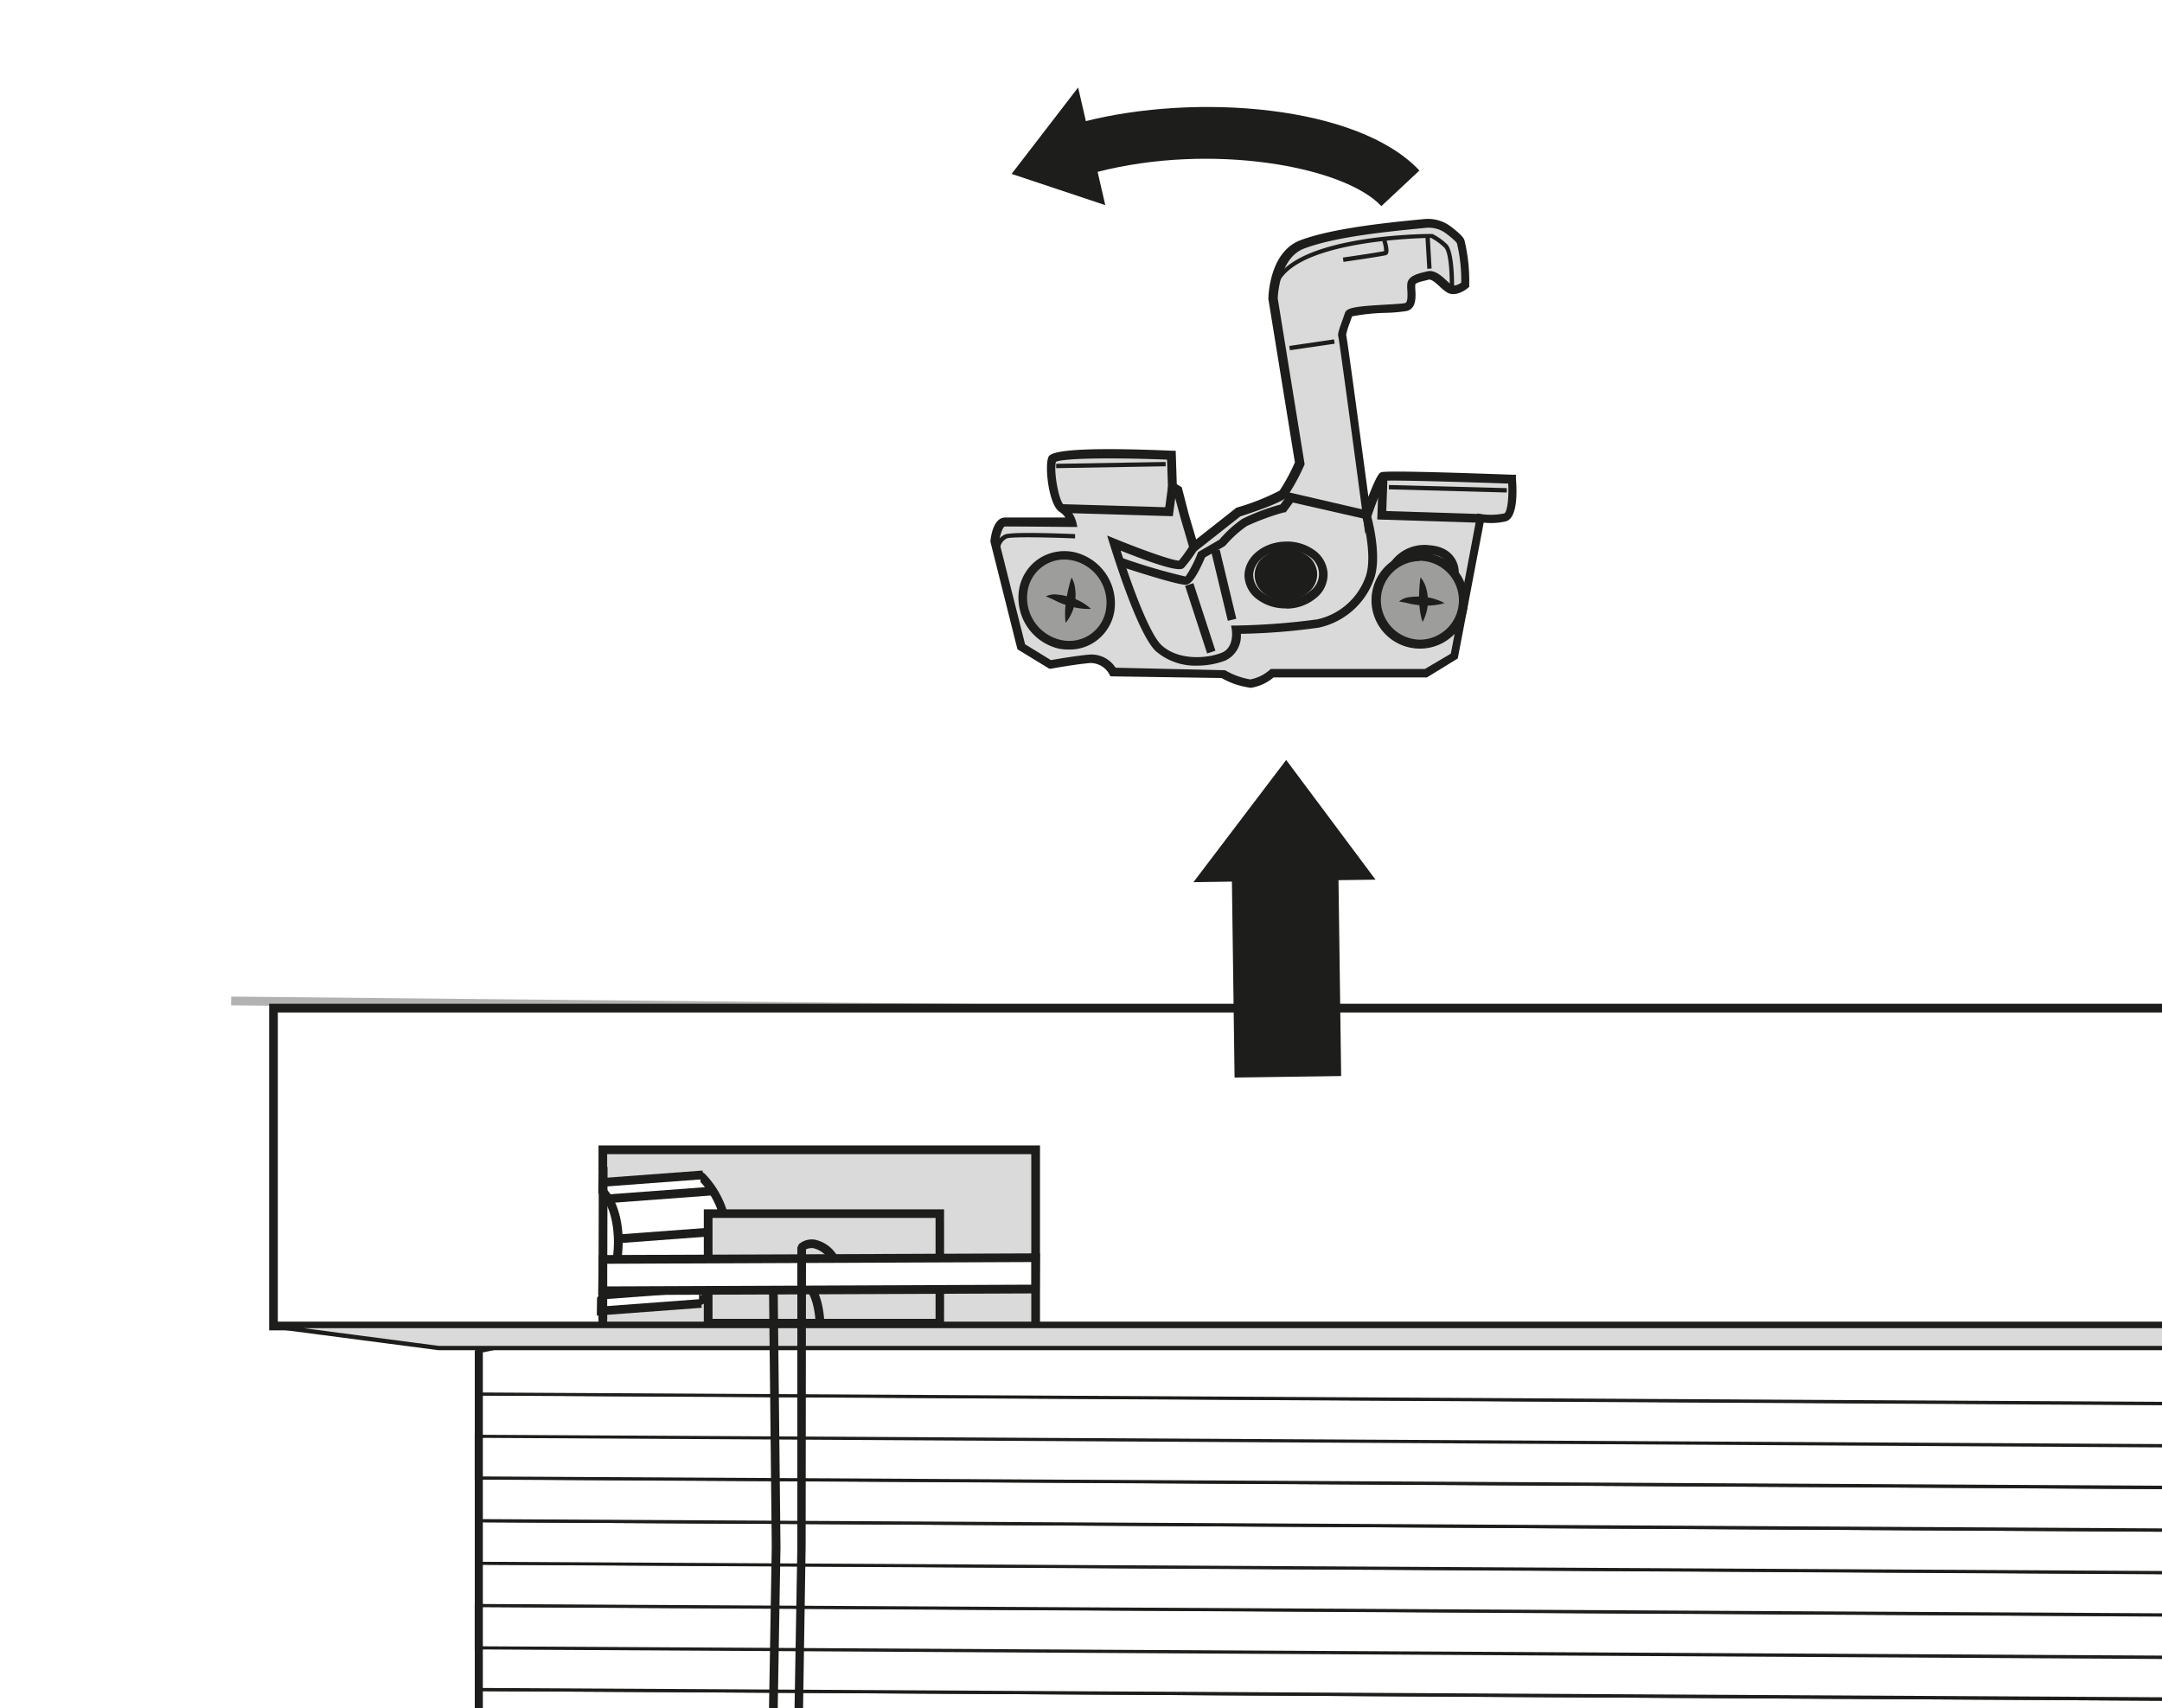 <svg id="Vrstva_1" data-name="Vrstva 1" xmlns="http://www.w3.org/2000/svg" xmlns:xlink="http://www.w3.org/1999/xlink" viewBox="0 0 300 237"><defs><style>.cls-1{fill:none;}.cls-2{fill:#fff;}.cls-3{clip-path:url(#clip-path);}.cls-4{fill:#1d1d1b;}.cls-5{fill:#dadada;}.cls-6{fill:#9d9d9c;}.cls-7{fill:#b2b2b2;}.cls-8{clip-path:url(#clip-path-2);}</style><clipPath id="clip-path"><rect class="cls-1" x="-69.99" y="-203.08" width="314.48" height="181.51"/></clipPath><clipPath id="clip-path-2"><polygon class="cls-1" points="320.08 89.43 319.07 223.09 442.71 220.74 442.74 220.68 430.52 89.9 405.54 81.44 320.08 89.43"/></clipPath></defs><rect class="cls-2" x="-15.46" y="-5.52" width="320.85" height="264.23"/><g class="cls-3"><path class="cls-2" d="M82.65-33.55S82.41-64.36,84-67.64s3.68-29.83,4.14-30.62,2.52-3.28,2.52-3.28L94-112.82l8.47-17.51s11.7-7.16,15.38-5.26,12.35,10.67,12.78,12S133-99,133-99l15.61,10.74a22.54,22.54,0,0,1,.92,6.62c-.05,3.67,2,8.33,15.16,10.48s6.08,8.58,6.08,8.58l24,10.67,33,12.75,13.08,6.34L225.24,2.71S220,.94,218.86.29s-30.63-8.17-46.46-19S142.48-36.29,137.28-35.1a74.91,74.91,0,0,1-3.76,11l-9.14,1.78-4,6.36A32.06,32.06,0,0,1,104-18.68c-7.94-3.86-18.1-9.56-21.3-14.87"/><path class="cls-4" d="M226,4.39,224.81,4a63.51,63.51,0,0,1-6.64-2.53c-.18-.08-1.55-.49-3-.93C206.83-2,184.7-8.67,171.63-17.63,154.71-29.24,142.7-34,138.34-33.88a72.73,72.73,0,0,1-3.6,10.39l-.29.61-9.24,1.79-4,6.41-.63.08a33.22,33.22,0,0,1-17.17-2.86C91.53-23.21,84.17-28.39,81.49-32.85l-.19-.32v-.37c0-5.2-.16-31.3,1.52-34.7.94-1.91,2.29-14.89,3-21.87.82-7.84.9-8.36,1.18-8.83a38.7,38.7,0,0,1,2.47-3.25l3.23-11,8.72-18.08.34-.21c2.07-1.26,12.55-7.44,16.72-5.31,3.62,1.87,12.81,10.86,13.44,12.77.43,1.31,1.86,18.17,2.37,24.32l15.45,10.63.15.44a23.87,23.87,0,0,1,1,7.06c0,1.68-.1,6.81,14,9.12,5.27.86,8.19,2.51,8.94,5a5.29,5.29,0,0,1-.9,4.37l22.42,9.94,33,12.73,14.37,7Zm-87.35-41c7.45,0,22.4,8.39,34.54,16.72C185.88-11.14,207.73-4.55,216-2.07a23.78,23.78,0,0,1,3.59,1.19,50.19,50.19,0,0,0,5,1.9l14.67-33.15L227.26-37.9,194.33-50.61l-26-11.53,1.52-1.4c.47-.44,1.75-1.95,1.39-3.13-.19-.63-1.23-2.21-6.77-3.12-11.05-1.8-16.38-5.67-16.3-11.83a21.34,21.34,0,0,0-.73-5.75L131.7-98.2l0-.64c-.73-8.77-2-23.14-2.3-24.37-.58-1.13-8.62-9.38-12.11-11.17-1.81-.93-8.45,1.83-13.71,5l-8.29,17.15-3.49,11.55c-.77.94-2.11,2.6-2.4,3.11,0,.32-.44,4.09-.82,7.74C87.37-78.64,86.32-69.2,85.25-67S83.92-46.59,84-33.94c2.54,3.89,9.63,8.74,20.53,14a31,31,0,0,0,15,2.67l4-6.3,9-1.75A91.1,91.1,0,0,0,136-35.47l.22-.78.79-.18A7.63,7.63,0,0,1,138.63-36.59Z"/></g><path class="cls-5" d="M209.83,66.52s.41,4.89-.93,5.3a9.79,9.79,0,0,1-3.42.11l-3.66,19.13-4,2.34-21.33,0a6.37,6.37,0,0,1-3,1.45c-1.35.05-3.85-1.34-3.85-1.34l-15.21-.23a3.51,3.51,0,0,0-3.24-1.86c-2.21.2-5.49.8-5.49.8l-4-2.44L138,75.16s.27-2.7,1.38-2.74,9.32.06,9.32.06a3.4,3.4,0,0,0-1.42-1.92c-1.12-.69-1.78-5.58-1.33-6.82s16.53-.55,16.53-.55l.15,4.41.75.46,1,3.65L165.65,76l6.09-4.86s5.58-1.78,6.29-2.54a29.22,29.22,0,0,0,2.31-4.25l-3.71-22.92s.08-6,4-7.49c4.78-1.81,12.94-2.48,17-2.9A4.73,4.73,0,0,1,201,32a5.86,5.86,0,0,1,1.62,1.57,23.19,23.19,0,0,1,.63,6s-1.25,1-2.12.56-2-2.14-3.07-1.86-2.19.44-2.29,1.18.47,2.93-.75,3.21-7.71.26-7.93,1-1,2.61-.89,3,3.41,24.89,3.41,24.89,1.79-5.09,2.27-5.35,17.91.39,17.91.39"/><path class="cls-4" d="M173.45,95.42a10.82,10.82,0,0,1-3.95-1.34l-15.41-.23-.17-.32A3,3,0,0,0,151.26,92c-2.15.19-5.4.78-5.44.79l-.22,0-4.42-2.7-3.75-14.92V75.1c.07-.76.44-3.23,2-3.29.87,0,6.19,0,8.4,0a2.67,2.67,0,0,0-.79-.78c-1.49-.92-2.09-6.14-1.59-7.54.17-.46.61-1.66,17.13-.95l.56,0,.15,4.64.69.43,1,3.87,1,3.37,5.58-4.4a32.31,32.31,0,0,0,6-2.37,26.43,26.43,0,0,0,2.12-3.92L176,41.49c0-.37.14-6.53,4.43-8.15s11.61-2.39,15.92-2.82l1.24-.12a5.3,5.3,0,0,1,3.79,1.08c1.42,1.09,1.72,1.55,1.83,1.86a24.23,24.23,0,0,1,.66,6.19v.28l-.22.18c-.15.13-1.59,1.26-2.79.63a6.19,6.19,0,0,1-1.09-.87c-.51-.46-1.15-1.06-1.54-.94l-.43.11c-.55.13-1.38.33-1.41.56a4.16,4.16,0,0,0,0,.68c.06,1,.17,2.71-1.23,3a21.76,21.76,0,0,1-2.87.25,27.88,27.88,0,0,0-4.68.49c-.07.22-.17.49-.27.78a11.4,11.4,0,0,0-.55,1.76c.1.23,1.67,11.85,3.09,22.49,1.18-3.08,1.54-3.27,1.71-3.37s.63-.33,18.22.31l.54,0,0,.53c.14,1.61.28,5.42-1.35,5.93a9,9,0,0,1-3.12.19l-3.6,18.85L198,94l-21.28,0a6.4,6.4,0,0,1-3.21,1.45ZM154.8,92.65,170,93a10.13,10.13,0,0,0,3.48,1.27h.05a5.74,5.74,0,0,0,2.65-1.31l.17-.14,21.38,0,3.59-2.12L205,71.25l.57.09a9.3,9.3,0,0,0,3.16-.1c.37-.11.67-1.93.55-4.14-6.19-.22-15.56-.49-17-.4a41.23,41.23,0,0,0-2,5l-.84,2.37-.33-2.49c-1.28-9.62-3.25-24.17-3.39-24.82-.14-.36.06-1,.59-2.43.12-.34.23-.65.3-.87.23-.77,1.42-.95,5.71-1.19,1.12-.07,2.28-.13,2.66-.22s.34-1.16.3-1.79a5.76,5.76,0,0,1,0-.92c.14-1,1.3-1.33,2.32-1.58l.42-.1c1-.27,1.94.56,2.66,1.23a5.32,5.32,0,0,0,.84.68c.31.17.88-.11,1.24-.34a21.48,21.48,0,0,0-.6-5.48s-.18-.35-1.42-1.29a4,4,0,0,0-2.93-.84l-1.24.12c-4.25.43-11.36,1.13-15.61,2.75-3.53,1.33-3.66,6.87-3.66,6.93l3.73,23-.07.17a28.61,28.61,0,0,1-2.42,4.4c-.74.79-5,2.2-6.44,2.67L165.32,77l-1.5-5.11-.92-3.43-.82-.51-.14-4.17c-6.88-.28-14.28-.24-15.42.3-.35,1.35.42,5.54,1.12,6a4,4,0,0,1,1.68,2.29l.18.75h-.77c-.08,0-8.2-.08-9.29-.06-.25,0-.66,1-.79,2.1l3.59,14.24,3.59,2.2c.79-.14,3.43-.6,5.32-.77A4,4,0,0,1,154.8,92.65Z"/><path class="cls-4" d="M177,41h-.6c.19-8.44,21.34-8.54,22.24-8.54l.13,0a8.35,8.35,0,0,1,2,1.41c1.08,1,1,5.77,1,6.31l-.61,0c.06-1.93-.1-5.22-.77-5.84A8,8,0,0,0,198.54,33C197.2,33.05,177.13,33.35,177,41Z"/><path class="cls-4" d="M186.42,36.34l-.08-.6c2-.29,5.14-.76,5.72-.9a4.58,4.58,0,0,0-.26-1.39l.57-.18c.6,1.89.13,2.06,0,2.12C192,35.53,187.35,36.2,186.42,36.34Z"/><polygon class="cls-4" points="198.05 37.3 197.78 32.64 198.38 32.6 198.65 37.26 198.05 37.3"/><polygon class="cls-4" points="178.99 48.6 178.9 48 185.11 47.09 185.2 47.69 178.99 48.6"/><polygon class="cls-4" points="205.46 72.54 191.11 72.08 191.32 66.11 192.53 66.16 192.36 70.91 205.49 71.33 205.46 72.54"/><polygon class="cls-4" points="162.74 71.63 147.3 71.17 147.34 69.96 161.69 70.38 162.07 67.52 163.27 67.68 162.74 71.63"/><path class="cls-4" d="M166.16,92.36a8.37,8.37,0,0,1-5.77-2C157.77,87.92,154.17,76,154,75.52l-.37-1.21,1.17.48c3.59,1.46,7.87,3,8.79,3a17.5,17.5,0,0,0,1.52-2.13l1,.64a18,18,0,0,1-1.82,2.47c-.29.26-.85.8-8.79-2.37,1.25,4,3.89,11.45,5.66,13.11,2.3,2.15,6.29,1.91,8.39,1.05,1.72-.7,1.39-3.06,1.39-3.08l-.11-.68.69,0a97.15,97.15,0,0,0,11.22-.85,9.23,9.23,0,0,0,6.78-6c1-2.93-.49-8.22-.5-8.28l1.16-.34c.07.23,1.65,5.73.48,9A10.48,10.48,0,0,1,183,87.09a88.3,88.3,0,0,1-10.82.86,3.77,3.77,0,0,1-2.16,3.71A10.83,10.83,0,0,1,166.16,92.36Z"/><path class="cls-2" d="M201.8,79.49l-1.87,6.77s-3.31,4.44-7.7.33l1.13-8a5.09,5.09,0,0,1,5-2.29c3.6.29,3.45,3.23,3.45,3.23"/><path class="cls-4" d="M196,88.94a6.14,6.14,0,0,1-4.17-1.9l-.23-.22,1.23-8.56a5.72,5.72,0,0,1,5.58-2.6c3.31.26,4.07,2.64,4,3.86l0,.13-2,7a6.18,6.18,0,0,1-4,2.3Zm-3.11-2.58a4.64,4.64,0,0,0,3.43,1.36A4.86,4.86,0,0,0,199.37,86l1.83-6.58c0-.42-.17-2.32-2.9-2.54a4.49,4.49,0,0,0-4.36,1.89Z"/><path class="cls-2" d="M151.17,80.61l.59,5.45s-3.36,4.61-7.26.25l-1.17-5.77s3.18-4.84,7.84.07"/><path class="cls-4" d="M148,88.79a5.34,5.34,0,0,1-3.95-2.08l-.11-.12-1.26-6.17.14-.21a5.64,5.64,0,0,1,3.83-2.39c1.62-.15,3.33.65,5,2.37l.14.15.64,5.89-.14.19a6,6,0,0,1-4.05,2.36ZM145.06,86a4,4,0,0,0,3.08,1.56,4.61,4.61,0,0,0,3-1.7l-.54-5A5,5,0,0,0,146.77,79a4.34,4.34,0,0,0-2.8,1.67Z"/><path class="cls-4" d="M174.7,79.88c.06,1.63,1.78,2.9,3.86,2.83s3.71-1.45,3.66-3.08-1.78-2.9-3.86-2.83-3.72,1.45-3.66,3.08"/><path class="cls-4" d="M178.39,83.32a4.9,4.9,0,0,1-2.88-.9,3.15,3.15,0,0,1-.17-5.13,5,5,0,0,1,3-1.09,4.72,4.72,0,0,1,3.43,1.19,3.21,3.21,0,0,1,1,2.22,3.17,3.17,0,0,1-.9,2.28,4.76,4.76,0,0,1-3.34,1.42Zm.13-5.92h-.14a3.68,3.68,0,0,0-2.26.82,2,2,0,0,0-.81,1.64h0a2,2,0,0,0,.92,1.59,3.85,3.85,0,0,0,2.31.66,3.61,3.61,0,0,0,2.5-1,2,2,0,0,0,.57-1.42,2,2,0,0,0-.66-1.38A3.61,3.61,0,0,0,178.52,77.4Z"/><path class="cls-4" d="M178.36,84.42a6.44,6.44,0,0,1-3.81-1.19A4.24,4.24,0,0,1,172.69,80c-.08-2.57,2.43-4.75,5.61-4.85a6.53,6.53,0,0,1,4.07,1.18,4.23,4.23,0,0,1,1.85,3.29A4.19,4.19,0,0,1,182.59,83a6.41,6.41,0,0,1-4,1.45Zm.19-8.12h-.21c-2.51.09-4.5,1.71-4.44,3.61a3.09,3.09,0,0,0,1.36,2.35,5.51,5.51,0,0,0,3.31.95A5.33,5.33,0,0,0,181.82,82a2.88,2.88,0,0,0-.16-4.79A5.33,5.33,0,0,0,178.55,76.3Z"/><path class="cls-4" d="M164.59,81.15c-1.14,0-5.75-1.44-9.54-2.68l.38-1.15A81.81,81.81,0,0,0,164.51,80h0a15.92,15.92,0,0,0,1.67-3.23l.08-.18,2.94-1.7A16.59,16.59,0,0,1,172.38,72a30.38,30.38,0,0,1,5.31-2l1.2-1.67,10.89,2.52-.27,1.18L179.4,69.73l-1,1.36-.2,0A32.89,32.89,0,0,0,173,73a15.67,15.67,0,0,0-2.94,2.67l-.16.13-2.68,1.54c-1,2.32-1.8,3.58-2.46,3.75Z"/><polygon class="cls-4" points="209.08 68.34 192.72 67.9 192.73 67.3 209.09 67.73 209.08 68.34"/><polygon class="cls-4" points="146.56 64.96 146.55 64.36 161.74 64.1 161.75 64.7 146.56 64.96"/><path class="cls-4" d="M138.45,78a4,4,0,0,1-.23-2.37,2.2,2.2,0,0,1,1.13-1.42c.6-.44,7.07-.21,9.83-.1l0,.6c-4.23-.17-9-.24-9.47,0a1.7,1.7,0,0,0-.9,1.13,3.32,3.32,0,0,0,.22,1.93Z"/><path class="cls-4" d="M147.86,87.28a5.71,5.71,0,0,1-4.09-2l.87-.84A4.45,4.45,0,0,0,148,86.07a4.83,4.83,0,0,0,3.11-1.73l1,.74a5.9,5.9,0,0,1-4,2.19Z"/><path class="cls-4" d="M196.09,87.11l-.4,0a5,5,0,0,1-3.61-2.28l1-.7a3.83,3.83,0,0,0,2.74,1.78c2.11.2,4.16-1.76,4.18-1.78l.84.87A7.73,7.73,0,0,1,196.09,87.11Z"/><rect class="cls-4" x="166.17" y="80.3" width="1.21" height="9.87" transform="matrix(0.95, -0.31, 0.31, 0.95, -18.31, 56.52)"/><rect class="cls-4" x="169.2" y="76.27" width="1.21" height="9.87" transform="translate(-14.26 41.88) rotate(-13.5)"/><path class="cls-6" d="M142,81.92a5.75,5.75,0,0,1,7-4.72,6.64,6.64,0,0,1,5,7.45,5.76,5.76,0,0,1-7,4.73,6.66,6.66,0,0,1-5-7.46"/><path class="cls-4" d="M148.39,90.13A6.93,6.93,0,0,1,146.9,90a7.26,7.26,0,0,1-5.5-8.15h0a6.36,6.36,0,0,1,2.72-4.3,6.46,6.46,0,0,1,5-.92,7.28,7.28,0,0,1,5.51,8.15,6.36,6.36,0,0,1-2.74,4.3A6.21,6.21,0,0,1,148.39,90.13Zm-.71-12.49a5.09,5.09,0,0,0-2.88.88,5.16,5.16,0,0,0-2.21,3.5h0a6,6,0,0,0,4.57,6.77,5.16,5.16,0,0,0,6.31-4.24,6,6,0,0,0-4.57-6.77A5.71,5.71,0,0,0,147.68,77.64Z"/><path class="cls-4" d="M147.86,86.4a11.22,11.22,0,0,1,.1-3.19,19.81,19.81,0,0,1,.73-3.08,3.93,3.93,0,0,1,.5,1.61,6.06,6.06,0,0,1,0,1.65,6.21,6.21,0,0,1-1.29,3"/><path class="cls-4" d="M151.36,84.49A9.2,9.2,0,0,1,148.1,84a10.11,10.11,0,0,1-1.5-.58,13.07,13.07,0,0,0-1.48-.66,2.71,2.71,0,0,1,1.71-.24,8,8,0,0,1,1.63.33,7.72,7.72,0,0,1,2.9,1.61"/><path class="cls-6" d="M191,83.35a6.07,6.07,0,1,1,6.15,6,6.06,6.06,0,0,1-6.15-6"/><path class="cls-4" d="M197,90a6.71,6.71,0,0,1-6.69-6.61,6.64,6.64,0,0,1,6.58-6.74H197a6.71,6.71,0,0,1,6.69,6.61A6.64,6.64,0,0,1,197.11,90Zm0-12.15H197a5.45,5.45,0,0,0-5.39,5.53h0A5.5,5.5,0,0,0,197,88.76h.05a5.45,5.45,0,0,0,5.39-5.53A5.5,5.5,0,0,0,197,77.81Z"/><path class="cls-4" d="M197.39,86.31a11.12,11.12,0,0,1-.47-3.1,19.67,19.67,0,0,1,.19-3.1,3.78,3.78,0,0,1,.77,1.47,5.87,5.87,0,0,1,.25,1.6,6,6,0,0,1-.74,3.13"/><path class="cls-4" d="M200.45,83.69a8.9,8.9,0,0,1-3.21.31,13.62,13.62,0,0,1-1.56-.22,13.71,13.71,0,0,0-1.55-.31,2.65,2.65,0,0,1,1.57-.62,7.74,7.74,0,0,1,4.75.84"/><rect class="cls-7" x="192.18" y="90.28" width="1.21" height="208.95" transform="translate(-5.01 384.41) rotate(-89.09)"/><rect class="cls-7" x="90.8" y="192.9" width="1.21" height="40.05" transform="translate(-25.7 12.98) rotate(-7.13)"/><polygon class="cls-7" points="73.1 252.73 71.93 252.41 88.34 192.46 89.5 192.78 73.1 252.73"/><rect class="cls-7" x="82.37" y="241.09" width="19.23" height="1.21" transform="translate(-163.19 283.72) rotate(-78.51)"/><polygon class="cls-7" points="297.6 236.19 93.88 233.4 93.9 232.19 297.62 234.98 297.6 236.19"/><rect class="cls-7" x="165.83" y="5.46" width="1.21" height="269.18" transform="matrix(0.01, -1, 1, 0.01, 24.95, 305.27)"/><polyline class="cls-4" points="153.37 28.46 149.6 12.14 140.37 24.13"/><path class="cls-4" d="M191.68,28.6c-5.22-5.56-23.63-8.84-39.5-4.72l-1.81-7c15.61-4,38.07-2.29,46.59,6.78Z"/><path class="cls-4" d="M302.2,187.42,66.48,186.1l-.12.47,235.83,1.32v-.47"/><path class="cls-2" d="M301.82,236.2,92.09,235l-25.67,5.39v5.91L302,247.59c-.08-3.8-.17-7.59-.19-11.39"/><path class="cls-4" d="M302,247.36,67,246.05v-5.56l25.21-5.28,209.63,1.23c0-.16,0-.32,0-.47L92.15,234.73H92L65.87,240.2v6.28L302,247.81v-.45"/><path class="cls-2" d="M301.82,230.28,92.09,229.05l-25.67,5.38v5.92l235.49,1.32c-.05-3.8-.09-7.59-.09-11.39"/><path class="cls-4" d="M301.91,241.44,67,240.14v-5.57l25.21-5.28,209.63,1.23v-.47L92.15,228.82H92l-26.12,5.47v6.28l236,1.33v-.45"/><path class="cls-4" d="M301.81,235.51,66.48,234.2l-.12.46L301.81,236v-.47"/><path class="cls-2" d="M301.84,224.37,92.09,223.13l-25.67,5.38v5.92l235.39,1.32c0-3.79,0-7.59,0-11.38"/><path class="cls-4" d="M301.81,235.52,67,234.22v-5.56l25.21-5.29,209.64,1.23c0-.15,0-.31,0-.47L92.15,222.9H92l-26.12,5.48v6.27L301.81,236v-.46"/><path class="cls-4" d="M301.82,229.59,66.48,228.28l-.12.46,235.46,1.33v-.48"/><path class="cls-2" d="M301.85,218.59,92.09,217.35l-25.67,5.38v5.92L301.83,230c0-3.8,0-7.59,0-11.38"/><path class="cls-4" d="M301.82,229.74,67,228.44v-5.56l25.21-5.29,209.66,1.23v-.46l-209.7-1.24H92l-26.13,5.48v6.27l236,1.34v-.46"/><path class="cls-4" d="M301.84,223.81,66.48,222.5l-.12.47,235.48,1.32v-.48"/><path class="cls-2" d="M301.92,212.72,92.09,211.48l-25.67,5.38v5.92l235.41,1.32c0-3.79.05-7.59.09-11.38"/><path class="cls-4" d="M301.84,223.87,67,222.57V217l25.21-5.28L301.92,213v-.47L92.15,211.25H92l-26.12,5.48V223l236,1.33Z"/><path class="cls-4" d="M301.86,218,66.48,216.63l-.12.47,235.49,1.32c0-.16,0-.32,0-.47"/><path class="cls-2" d="M302,206.85l-209.9-1.24L66.42,211v5.92l235.43,1.32c0-3.8.09-7.59.14-11.39"/><path class="cls-4" d="M301.86,218,67,216.71v-5.57l25.21-5.28L302,207.09c0-.16,0-.31,0-.47L92.15,205.38H92l-26.12,5.47v6.28l236,1.33c0-.15,0-.3,0-.45"/><path class="cls-4" d="M301.93,212.08,66.48,210.77l-.12.46,235.56,1.32v-.47"/><path class="cls-2" d="M302.05,200.94l-210-1.24-25.67,5.38V211l235.5,1.32q.06-5.7.13-11.38"/><path class="cls-4" d="M301.92,212.09,67,210.79v-5.56l25.21-5.29,209.86,1.23c0-.15,0-.31,0-.47L92.15,199.47H92l-26.12,5.47v6.28l236.05,1.33v-.45"/><path class="cls-4" d="M302,206.16,66.48,204.85l-.12.46L302,206.64v-.48"/><path class="cls-2" d="M302.12,195l-210-1.24-25.67,5.38v5.92L302,206.4c.05-3.79.09-7.59.13-11.38"/><path class="cls-4" d="M302,206.17l-235-1.3v-5.56L92.19,194l209.93,1.23c0-.15,0-.31,0-.46l-210-1.24H92L65.87,199v6.27L302,206.63v-.46"/><path class="cls-4" d="M302.06,200.24,66.48,198.93l-.12.46,235.7,1.33v-.48"/><path class="cls-2" d="M302.19,189.24,92.09,188l-25.67,5.38v5.92l235.64,1.32c.05-3.79.09-7.59.13-11.38"/><path class="cls-4" d="M302.06,200.39,67,199.09v-5.56l25.21-5.29,210,1.24V189l-210-1.24H92l-26.12,5.48v6.27l236.18,1.34c0-.15,0-.3,0-.46"/><path class="cls-4" d="M302.13,194.47,66.48,193.15l-.12.47,235.77,1.32v-.47"/><path class="cls-2" d="M302.25,183.37,92.09,182.13l-25.67,5.39v5.91l235.71,1.32c0-3.79.09-7.58.12-11.38"/><path class="cls-4" d="M302.13,194.53,67,193.22v-5.56l25.21-5.29,210.06,1.24v-.47L92.15,181.9H92l-26.12,5.48v6.27L302.12,195c0-.15,0-.3,0-.45"/><polyline class="cls-2" points="301.59 139.89 37.95 139.89 37.95 184 302.24 184"/><polygon class="cls-4" points="302.24 184.6 37.35 184.6 37.35 139.28 301.58 139.28 301.58 140.49 38.55 140.49 38.55 183.39 302.24 183.39 302.24 184.6"/><rect class="cls-5" x="83.65" y="159.55" width="60.05" height="24.45"/><path class="cls-4" d="M144.31,184.6H83.05V158.94h61.26Zm-60.06-1.21H143.1V160.15H84.25Z"/><polyline class="cls-5" points="302.24 184 37.55 184 60.83 187.05 302.2 187.05"/><polygon class="cls-4" points="302.2 187.35 60.83 187.35 37.51 184.3 37.55 183.7 302.24 183.7 302.24 184.3 42.18 184.3 60.87 186.75 302.2 186.75 302.2 187.35"/><path class="cls-2" d="M100.84,171.84c-.07,5-3,8.57-3.64,8.62s-1.68-3.23-1.62-8.23.65-9.08,1.32-9.13,4,3.74,3.94,8.74"/><path class="cls-4" d="M97.18,181.07a.94.94,0,0,1-.63-.27c-1-.9-1.62-4.5-1.57-8.57,0-3.59.34-9.62,1.87-9.74a1.59,1.59,0,0,1,1.16.6,12.82,12.82,0,0,1,3.43,8.76c-.06,5.05-3,9.12-4.2,9.21Zm-.13-17.22a32.64,32.64,0,0,0-.86,8.39c0,4.28.67,6.88,1.08,7.54a12.11,12.11,0,0,0,3-7.95h0A11.57,11.57,0,0,0,97.05,163.85Z"/><polygon class="cls-2" points="96.99 180.85 82.56 181.94 82.78 164.16 97.21 163.07 96.99 180.85"/><line class="cls-2" x1="97.32" y1="180.86" x2="81.19" y2="182.07"/><rect class="cls-4" x="81.17" y="180.86" width="16.18" height="1.21" transform="translate(-13.24 7.13) rotate(-4.26)"/><path class="cls-2" d="M85.8,172.47c-.06,5-2.29,9.21-5,9.42S76,178.2,76.08,173.2s2.28-8.74,5-8.94,4.82,3.22,4.76,8.21"/><path class="cls-4" d="M80.63,182.5a3.62,3.62,0,0,1-2.5-1.08c-1.68-1.57-2.7-4.73-2.66-8.23.07-5.2,2.45-9.31,5.53-9.53a3.79,3.79,0,0,1,2.91,1.1c1.6,1.5,2.53,4.39,2.49,7.72-.07,5.38-2.49,9.78-5.53,10Zm.64-17.65h-.18c-2.41.18-4.35,3.85-4.41,8.35,0,3.17.83,6,2.27,7.33a2.49,2.49,0,0,0,1.83.75c2.34-.18,4.36-4.22,4.41-8.82,0-3-.75-5.55-2.11-6.83A2.61,2.61,0,0,0,81.27,164.85Z"/><line class="cls-2" x1="81.9" y1="164.19" x2="97.54" y2="163.02"/><rect class="cls-4" x="81.88" y="163" width="15.68" height="1.21" transform="translate(-11.91 7.12) rotate(-4.26)"/><rect class="cls-4" x="84.43" y="165.19" width="14.56" height="1.21" transform="translate(-12.07 7.27) rotate(-4.26)"/><rect class="cls-4" x="85.62" y="170.74" width="15.25" height="1.21" transform="translate(-12.47 7.4) rotate(-4.26)"/><rect class="cls-4" x="84.72" y="175.38" width="15.7" height="1.21" transform="translate(-12.82 7.36) rotate(-4.26)"/><rect class="cls-4" x="84.04" y="178.5" width="14.91" height="1.21" transform="translate(-13.06 7.29) rotate(-4.26)"/><polygon class="cls-2" points="82.81 182.99 74.51 183.08 74.76 162.98 83.06 162.36 82.81 182.99"/><polygon class="cls-4" points="84.25 183.11 83.04 183.1 83.09 161.92 84.3 161.93 84.25 183.11"/><rect class="cls-5" x="98.27" y="168.41" width="32.15" height="15.14"/><path class="cls-4" d="M131,184.16H97.66V167.81H131ZM98.87,183h30.95V169H98.87Z"/><path class="cls-4" d="M107.58,256.78l-1.21,0,.72-42.17-.39-36.46.27-.51c.1-.07,2.5-1.59,4.63-.49,1.72.89,2.67,3.2,2.82,6.84l-1.21.05c-.13-3.13-.88-5.14-2.16-5.81a3.6,3.6,0,0,0-3.14.27l.39,36.11Z"/><polygon class="cls-2" points="143.68 178.86 83.64 179.11 83.69 174.76 143.73 174.51 143.68 178.86"/><path class="cls-4" d="M83,179.71l.07-5.56,61.24-.24-.07,5.56Zm1.26-4.35,0,3.14,58.83-.24,0-3.14Z"/><path class="cls-4" d="M111.12,256.78l-1.21,0,.73-42.17,0-41.52.22-.46A2.79,2.79,0,0,1,113,172a4.76,4.76,0,0,1,3.16,2.23l-1,.71a3.75,3.75,0,0,0-2.32-1.75,1.84,1.84,0,0,0-1,.17l-.05,41.2Z"/><polygon class="cls-4" points="178.47 105.45 165.6 122.41 170.94 122.33 171.31 149.52 186.1 149.31 185.73 122.13 190.87 122.06 178.47 105.45"/><g class="cls-8"><path class="cls-2" d="M244.66,144.22s40.13-11.85,45-11,40.33-6.35,41.53-6,5.23,2.06,5.23,2.06l16,.1,26,4.5s13.72,12.6,12.62,18.12-9.31,20.12-10.86,21.17-31.3,12.3-31.3,12.3l-8.17,24.4a30.66,30.66,0,0,1-8.31,3.68c-4.81,1.3-10.1,5.75-8,23.71s-8.93,11.14-8.93,11.14l-4.92,35.4-4.29,47.9-3.39,19.45-52.2-7.21s.34-7.54.77-9.24-.79-43,7.47-67.78,11.7-45.63,8.21-52c-11.2,0-15.79-.78-15.79-.78l-5.74-11.28L235.78,200s-4.63-10.62-2.56-22.43,5.7-27.21,11.44-33.36"/><path class="cls-4" d="M303.87,352.51,249.42,345l.05-1.1a92.53,92.53,0,0,1,.81-9.48c.05-.31.07-2.22.1-4.42.17-11.8.6-43.12,7.39-63.44,8-23.79,11.33-43.75,8.6-50.38-10.63,0-15.05-.77-15.24-.8l-.59-.1-5.78-11.35L234.9,201l-.22-.52A44.33,44.33,0,0,1,232,177.37c3.06-17.47,7-28.9,11.74-34l.23-.24.32-.09c4.13-1.22,40.52-11.94,45.58-11,3,.56,19.83-2.46,29.92-4.25,9.77-1.73,11.1-1.93,11.69-1.78,1.13.3,4.25,1.63,5.18,2l15.72.09L379,132.75l.26.24c1.45,1.34,14.19,13.23,13,19.25-1.1,5.55-9.45,20.63-11.37,21.93-1.54,1.05-25,10-31,12.23l-8.13,24.24-.33.23a31.49,31.49,0,0,1-8.67,3.84c-2.33.64-9.44,2.57-7.11,22.41.81,6.94-.15,11.17-2.94,12.94-2.11,1.35-4.63.77-6.23.15L311.76,284l-4.28,47.84Zm-51.93-9.62,49.95,6.9,3.19-18.3,4.27-47.8,5.18-37.28,1.58,1c.9.55,3.59,1.72,5.28.65,1.84-1.18,2.49-5,1.82-10.61-1.73-14.75,1.18-22.94,8.89-25a30.11,30.11,0,0,0,7.6-3.3l8.23-24.54.53-.2c11.32-4.28,29.76-11.37,31.06-12.18,1.32-1.08,9.26-14.94,10.35-20.39.69-3.48-6.89-12-12-16.75l-25.67-4.44L336,130.39c-1.09-.48-4.14-1.77-5.05-2-.52,0-5.68.93-10.66,1.82-15,2.66-27.65,4.81-30.77,4.24-3.32-.62-28.11,6.11-44.15,10.83-4.25,4.8-8,16-10.91,32.51-1.73,9.88,1.42,19,2.28,21.23l9.75,2.86,5.7,11.18a118.54,118.54,0,0,0,15,.68h.72l.35.63c3.61,6.56.42,27.34-8.13,52.94-6.67,20-7.1,51-7.27,62.7a38.53,38.53,0,0,1-.17,5A70.36,70.36,0,0,0,251.94,342.89Z"/><path class="cls-4" d="M278.36,193.07l.11-1.57c1.06-14.6,1.52-30.78.46-32.58a1.3,1.3,0,0,1-.23-1.39c.38-.91,1.16-2.8,60.28-3.94l1.29,0,0,1.29c0,.76-.89,18.65-7.56,23.85-6.45,5-50.86,13.7-52.75,14.06Zm3-34.4c1.23,5,.41,20.8-.33,31.42,13.71-2.71,45.39-9.55,50.17-13.29,4.43-3.45,6.14-15.14,6.55-20.76C317.69,156.44,287,157.46,281.33,158.67Z"/><path class="cls-4" d="M290.5,188.2l-1.7-1.73c11.37-11.17,11.36-27.8,11.35-28l2.42,0C302.58,159.2,302.59,176.32,290.5,188.2Z"/><path class="cls-4" d="M303.85,143.69l-.38-.68c-1.62-2.87-8.9-7.18-11.58-8.6l1.14-2.14c1,.53,9.3,5,12.11,8.89,9.3-.76,15.6-1.7,18.16-2.13a11,11,0,0,0-8.42-7.68l.45-2.37c8.95,1.7,10.61,10.44,10.67,10.81l.21,1.18-1.17.22c-.07,0-7.53,1.42-20.42,2.44Z"/><path class="cls-4" d="M265.27,208.67l-.33,0A83.67,83.67,0,0,1,245.16,204l.88-2.25a83.33,83.33,0,0,0,18.79,4.42c3.78-2.21,9.6-15.9,10.54-33.43.89-16.53-11.87-20.8-12.41-21s-13-4.15-18.75-6.45l.89-2.25c5.71,2.27,18.46,6.35,18.59,6.39s15.09,5,14.09,23.41c-.89,16.73-6.49,33.05-12.22,35.65Z"/><path class="cls-4" d="M262.52,201.44l-2.06-1.28c1.9-3.07,2.88-6.85,5.28-24.53,2.37-17.43-5.36-23.07-5.69-23.3l1.39-2c.38.26,9.26,6.74,6.7,25.61C265.66,194.22,264.66,198,262.52,201.44Z"/><polygon class="cls-4" points="275.47 207.71 275.74 176.99 278.16 177.01 277.92 204.41 330.68 187.86 337.54 198.42 335.51 199.74 329.65 190.72 275.47 207.71"/><path class="cls-4" d="M294.37,291.4l-2.36-.56c3.75-15.69,7.34-33,7.37-33.17l.15-.37,10-16.92-3.83-42.53,2.41-.22,3.9,43.31-10.28,17.42C301.3,260.33,297.91,276.58,294.37,291.4Z"/><path class="cls-4" d="M269.56,216.05h-1.14l0-2.42c3.63,0,9.35-.21,10.71-1l1.22,2.09C278.34,215.91,272.32,216.05,269.56,216.05Z"/><path class="cls-4" d="M261.49,320.39c-3.18,0-6.06-.45-7.8-1.74a4.44,4.44,0,0,1-1.87-3.46l2.42-.1a2,2,0,0,0,.89,1.62c3.71,2.74,16.28.38,21.53-.93l10-24.32L299.34,241c-1.83-8.67-4.09-18.08-5.13-20.79-2.26.5-8.37.41-25.91-2.56l.4-2.38c10.72,1.81,22.72,3.28,24.89,2.69l.25-.49h1c1,.13,2.1.28,6.93,23.3l.06.28-12.88,51.15-10.5,25.6-.58.15C276.56,318.31,268.33,320.39,261.49,320.39Z"/></g></svg>
